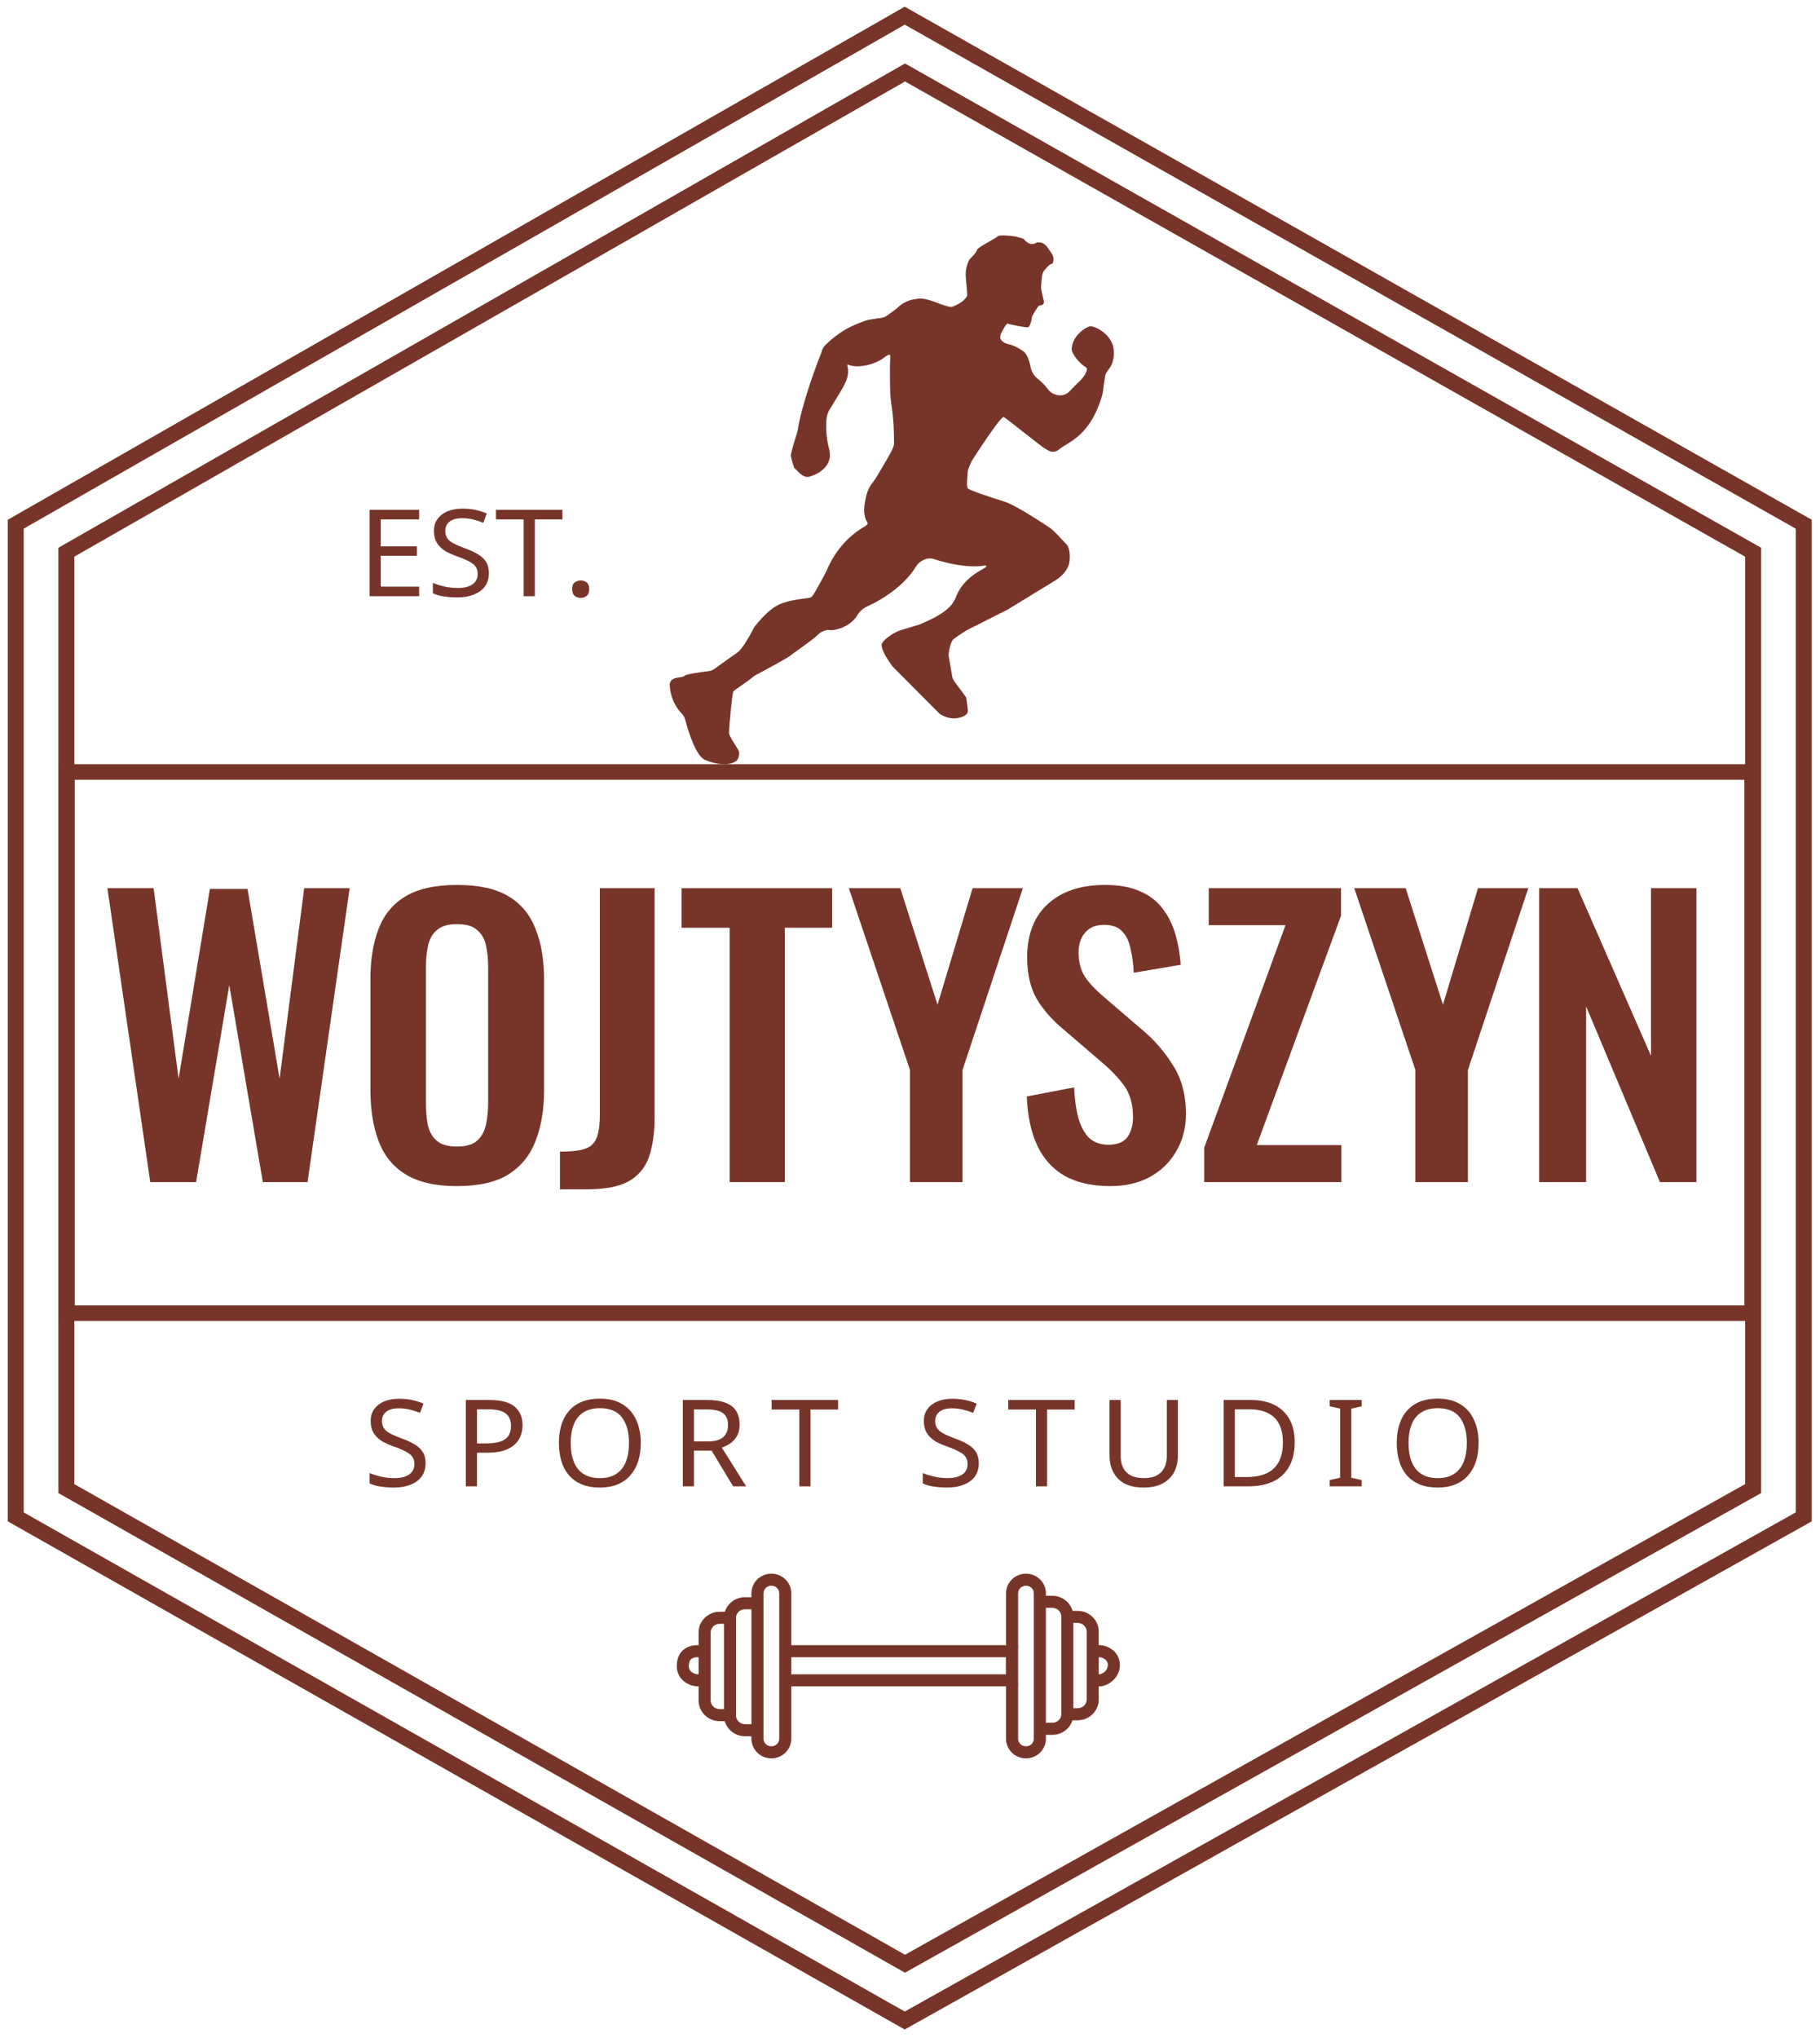 <svg xmlns="http://www.w3.org/2000/svg" width="151" height="169" viewBox="0 0 151 169" fill="none"><g clip-path="url(#clip0_13589_402)"><path d="M35.309 121.337C35.309 121.765 35.202 122.129 34.989 122.43C34.776 122.724 34.47 122.952 34.072 123.112C33.68 123.273 33.216 123.353 32.68 123.353C32.406 123.353 32.141 123.339 31.887 123.313C31.639 123.286 31.413 123.249 31.206 123.203C31 123.149 30.818 123.085 30.66 123.012V122.149C30.907 122.256 31.213 122.353 31.578 122.44C31.949 122.527 32.33 122.571 32.722 122.571C33.086 122.571 33.392 122.524 33.639 122.43C33.886 122.336 34.072 122.203 34.196 122.029C34.319 121.855 34.381 121.651 34.381 121.417C34.381 121.183 34.33 120.986 34.226 120.826C34.123 120.665 33.945 120.518 33.691 120.384C33.443 120.244 33.096 120.096 32.649 119.943C32.333 119.829 32.055 119.709 31.815 119.582C31.581 119.448 31.385 119.297 31.227 119.13C31.069 118.963 30.949 118.772 30.866 118.559C30.791 118.345 30.753 118.097 30.753 117.817C30.753 117.435 30.852 117.111 31.052 116.844C31.251 116.569 31.526 116.359 31.876 116.212C32.234 116.064 32.642 115.991 33.103 115.991C33.508 115.991 33.879 116.028 34.216 116.102C34.553 116.175 34.859 116.272 35.133 116.392L34.845 117.165C34.591 117.057 34.312 116.967 34.01 116.894C33.715 116.82 33.405 116.784 33.082 116.784C32.773 116.784 32.515 116.827 32.309 116.914C32.103 117.001 31.949 117.125 31.846 117.285C31.742 117.438 31.691 117.619 31.691 117.827C31.691 118.067 31.742 118.268 31.846 118.428C31.949 118.589 32.117 118.732 32.35 118.86C32.584 118.987 32.9 119.123 33.299 119.271C33.732 119.424 34.096 119.592 34.391 119.772C34.694 119.946 34.92 120.157 35.072 120.404C35.23 120.651 35.309 120.962 35.309 121.337Z" fill="#773529"></path><path d="M40.594 116.092C41.557 116.092 42.257 116.275 42.697 116.643C43.137 117.011 43.357 117.529 43.357 118.198C43.357 118.492 43.305 118.776 43.202 119.05C43.106 119.318 42.945 119.558 42.718 119.772C42.491 119.986 42.189 120.157 41.811 120.284C41.433 120.404 40.969 120.464 40.419 120.464H39.574V123.253H38.647V116.092H40.594ZM40.512 116.864H39.574V119.692H40.316C40.783 119.692 41.172 119.645 41.481 119.552C41.79 119.451 42.02 119.294 42.172 119.08C42.323 118.866 42.398 118.585 42.398 118.238C42.398 117.777 42.247 117.432 41.945 117.205C41.642 116.977 41.165 116.864 40.512 116.864Z" fill="#773529"></path><path d="M53.163 119.662C53.163 120.217 53.091 120.722 52.947 121.177C52.803 121.624 52.586 122.012 52.298 122.34C52.016 122.667 51.662 122.918 51.236 123.092C50.817 123.266 50.329 123.353 49.773 123.353C49.195 123.353 48.694 123.266 48.268 123.092C47.842 122.912 47.488 122.661 47.206 122.34C46.924 122.012 46.715 121.621 46.577 121.167C46.44 120.712 46.371 120.207 46.371 119.652C46.371 118.916 46.495 118.274 46.742 117.726C46.989 117.178 47.364 116.75 47.866 116.443C48.374 116.135 49.013 115.981 49.783 115.981C50.518 115.981 51.136 116.135 51.638 116.443C52.139 116.743 52.518 117.171 52.772 117.726C53.033 118.274 53.163 118.92 53.163 119.662ZM47.35 119.662C47.35 120.264 47.436 120.782 47.608 121.217C47.78 121.651 48.044 121.985 48.402 122.22C48.766 122.453 49.223 122.571 49.773 122.571C50.329 122.571 50.783 122.453 51.133 122.22C51.49 121.985 51.755 121.651 51.927 121.217C52.098 120.782 52.184 120.264 52.184 119.662C52.184 118.759 51.992 118.054 51.607 117.546C51.222 117.031 50.614 116.774 49.783 116.774C49.226 116.774 48.766 116.89 48.402 117.125C48.044 117.352 47.78 117.683 47.608 118.118C47.436 118.545 47.35 119.06 47.35 119.662Z" fill="#773529"></path><path d="M58.681 116.092C59.293 116.092 59.794 116.168 60.186 116.322C60.584 116.469 60.88 116.693 61.072 116.994C61.264 117.295 61.361 117.673 61.361 118.128C61.361 118.509 61.289 118.826 61.144 119.08C61 119.334 60.815 119.538 60.588 119.692C60.368 119.839 60.134 119.956 59.887 120.043L61.907 123.253H60.825L59.042 120.294H57.578V123.253H56.65V116.092H58.681ZM58.629 116.874H57.578V119.532H58.681C59.079 119.532 59.406 119.482 59.66 119.381C59.914 119.274 60.1 119.121 60.217 118.92C60.34 118.719 60.402 118.469 60.402 118.168C60.402 117.853 60.337 117.603 60.206 117.415C60.083 117.228 59.89 117.091 59.629 117.004C59.368 116.917 59.035 116.874 58.629 116.874Z" fill="#773529"></path><path d="M67.247 123.253H66.319V116.884H64.02V116.092H69.535V116.884H67.247V123.253Z" fill="#773529"></path><path d="M81.207 121.337C81.207 121.765 81.1 122.129 80.888 122.43C80.675 122.724 80.369 122.952 79.97 123.112C79.579 123.273 79.115 123.353 78.579 123.353C78.304 123.353 78.039 123.339 77.785 123.313C77.538 123.286 77.311 123.249 77.105 123.203C76.899 123.149 76.717 123.085 76.559 123.012V122.149C76.806 122.256 77.112 122.353 77.476 122.44C77.847 122.527 78.228 122.571 78.62 122.571C78.984 122.571 79.29 122.524 79.537 122.43C79.785 122.336 79.97 122.203 80.094 122.029C80.218 121.855 80.279 121.651 80.279 121.417C80.279 121.183 80.228 120.986 80.125 120.826C80.022 120.665 79.843 120.518 79.589 120.384C79.341 120.244 78.995 120.096 78.548 119.943C78.232 119.829 77.954 119.709 77.713 119.582C77.48 119.448 77.284 119.297 77.126 119.13C76.967 118.963 76.847 118.772 76.765 118.559C76.689 118.345 76.651 118.097 76.651 117.817C76.651 117.435 76.751 117.111 76.95 116.844C77.15 116.569 77.424 116.359 77.775 116.212C78.132 116.064 78.541 115.991 79.001 115.991C79.407 115.991 79.778 116.028 80.115 116.102C80.451 116.175 80.757 116.272 81.032 116.392L80.743 117.165C80.489 117.057 80.211 116.967 79.908 116.894C79.613 116.82 79.304 116.784 78.981 116.784C78.672 116.784 78.414 116.827 78.208 116.914C78.002 117.001 77.847 117.125 77.744 117.285C77.641 117.438 77.589 117.619 77.589 117.827C77.589 118.067 77.641 118.268 77.744 118.428C77.847 118.589 78.016 118.732 78.249 118.86C78.482 118.987 78.799 119.123 79.197 119.271C79.63 119.424 79.995 119.592 80.29 119.772C80.592 119.946 80.819 120.157 80.97 120.404C81.128 120.651 81.207 120.962 81.207 121.337Z" fill="#773529"></path><path d="M86.875 123.253H85.947V116.884H83.648V116.092H89.163V116.884H86.875V123.253Z" fill="#773529"></path><path d="M97.725 120.725C97.725 121.22 97.621 121.668 97.415 122.069C97.209 122.463 96.893 122.778 96.467 123.012C96.048 123.239 95.512 123.353 94.859 123.353C93.945 123.353 93.248 123.112 92.767 122.631C92.293 122.142 92.056 121.501 92.056 120.705V116.092H92.983V120.735C92.983 121.317 93.141 121.768 93.457 122.089C93.781 122.41 94.265 122.571 94.911 122.571C95.358 122.571 95.718 122.493 95.993 122.34C96.275 122.18 96.481 121.962 96.611 121.688C96.742 121.407 96.807 121.086 96.807 120.725V116.092H97.725V120.725Z" fill="#773529"></path><path d="M107.418 119.602C107.418 120.404 107.264 121.076 106.954 121.618C106.652 122.16 106.216 122.567 105.645 122.842C105.075 123.115 104.384 123.253 103.574 123.253H101.522V116.092H103.79C104.532 116.092 105.175 116.225 105.717 116.493C106.26 116.76 106.68 117.155 106.975 117.676C107.27 118.191 107.418 118.833 107.418 119.602ZM106.439 119.632C106.439 118.997 106.329 118.475 106.109 118.067C105.896 117.659 105.58 117.358 105.161 117.165C104.749 116.964 104.247 116.864 103.656 116.864H102.45V122.48H103.45C104.446 122.48 105.192 122.243 105.687 121.768C106.188 121.287 106.439 120.575 106.439 119.632Z" fill="#773529"></path><path d="M112.978 123.253H110.318V122.731L111.184 122.541V116.814L110.318 116.613V116.092H112.978V116.613L112.112 116.814V122.541L112.978 122.731V123.253Z" fill="#773529"></path><path d="M122.676 119.662C122.676 120.217 122.604 120.722 122.46 121.177C122.315 121.624 122.099 122.012 121.81 122.34C121.529 122.667 121.174 122.918 120.749 123.092C120.329 123.266 119.842 123.353 119.285 123.353C118.708 123.353 118.206 123.266 117.78 123.092C117.354 122.912 117 122.661 116.719 122.34C116.437 122.012 116.227 121.621 116.09 121.167C115.952 120.712 115.884 120.207 115.884 119.652C115.884 118.916 116.007 118.274 116.255 117.726C116.502 117.178 116.876 116.75 117.378 116.443C117.886 116.135 118.526 115.981 119.295 115.981C120.03 115.981 120.649 116.135 121.151 116.443C121.652 116.743 122.03 117.171 122.285 117.726C122.545 118.274 122.676 118.92 122.676 119.662ZM116.863 119.662C116.863 120.264 116.949 120.782 117.121 121.217C117.292 121.651 117.557 121.985 117.914 122.22C118.278 122.453 118.735 122.571 119.285 122.571C119.842 122.571 120.295 122.453 120.646 122.22C121.003 121.985 121.267 121.651 121.439 121.217C121.611 120.782 121.697 120.264 121.697 119.662C121.697 118.759 121.504 118.054 121.12 117.546C120.735 117.031 120.127 116.774 119.295 116.774C118.739 116.774 118.278 116.89 117.914 117.125C117.557 117.352 117.292 117.683 117.121 118.118C116.949 118.545 116.863 119.06 116.863 119.662Z" fill="#773529"></path><path d="M146.112 45.42V123.813L75.084 163.584L4.845 123.811V45.422L75.084 5.263L146.112 45.42ZM6.169 46.159V123.07L75.087 162.095L144.787 123.068V46.161L75.087 6.756L6.169 46.159Z" fill="#773529"></path><path d="M150.314 43.1V126.157L75.06 168.294L0.643 126.155V43.102L75.06 0.554L150.314 43.1ZM1.967 43.839V125.414L75.064 166.805L148.989 125.412V43.841L75.064 2.046L1.967 43.839Z" fill="#773529"></path><path d="M34.773 49.44H30.66V42.279H34.773V43.071H31.588V45.307H34.587V46.09H31.588V48.647H34.773V49.44Z" fill="#773529"></path><path d="M40.562 47.524C40.562 47.952 40.455 48.316 40.242 48.617C40.029 48.912 39.723 49.139 39.325 49.299C38.933 49.46 38.469 49.54 37.933 49.54C37.658 49.54 37.394 49.527 37.14 49.5C36.892 49.473 36.666 49.437 36.459 49.39C36.253 49.336 36.071 49.273 35.913 49.199V48.336C36.16 48.444 36.466 48.541 36.83 48.627C37.202 48.715 37.583 48.758 37.974 48.758C38.339 48.758 38.645 48.711 38.892 48.617C39.139 48.524 39.325 48.39 39.448 48.216C39.572 48.043 39.634 47.839 39.634 47.604C39.634 47.371 39.582 47.173 39.479 47.013C39.376 46.852 39.198 46.705 38.943 46.571C38.696 46.431 38.349 46.284 37.902 46.13C37.586 46.017 37.308 45.896 37.068 45.769C36.834 45.636 36.638 45.485 36.48 45.318C36.322 45.151 36.202 44.96 36.119 44.746C36.044 44.532 36.006 44.285 36.006 44.004C36.006 43.623 36.105 43.298 36.305 43.031C36.504 42.757 36.779 42.546 37.129 42.399C37.487 42.252 37.895 42.178 38.356 42.178C38.761 42.178 39.132 42.215 39.469 42.288C39.806 42.362 40.112 42.459 40.386 42.579L40.098 43.352C39.844 43.245 39.565 43.155 39.263 43.081C38.968 43.008 38.658 42.971 38.335 42.971C38.026 42.971 37.768 43.014 37.562 43.101C37.356 43.188 37.202 43.312 37.098 43.472C36.995 43.626 36.944 43.806 36.944 44.014C36.944 44.254 36.995 44.455 37.098 44.615C37.202 44.776 37.37 44.92 37.603 45.047C37.837 45.174 38.153 45.311 38.552 45.458C38.985 45.612 39.349 45.779 39.644 45.959C39.947 46.133 40.173 46.344 40.325 46.591C40.483 46.839 40.562 47.15 40.562 47.524Z" fill="#773529"></path><path d="M44.374 49.44H43.446V43.071H41.148V42.279H46.662V43.071H44.374V49.44Z" fill="#773529"></path><path d="M47.473 48.848C47.473 48.587 47.541 48.404 47.679 48.296C47.816 48.189 47.981 48.136 48.173 48.136C48.373 48.136 48.541 48.189 48.679 48.296C48.816 48.404 48.885 48.587 48.885 48.848C48.885 49.109 48.816 49.296 48.679 49.41C48.541 49.523 48.373 49.58 48.173 49.58C47.981 49.58 47.816 49.523 47.679 49.41C47.541 49.296 47.473 49.109 47.473 48.848Z" fill="#773529"></path><path d="M12.467 98.025L8.911 73.653H12.745L14.817 89.45L17.415 73.713H20.538L23.197 89.45L25.238 73.653H29.01L25.516 98.025H21.805L19.023 81.687L16.27 98.025H12.467Z" fill="#773529"></path><path d="M37.904 98.356C36.131 98.356 34.719 98.035 33.668 97.394C32.617 96.752 31.864 95.829 31.411 94.625C30.957 93.422 30.73 91.998 30.73 90.353V81.236C30.73 79.591 30.957 78.187 31.411 77.023C31.864 75.84 32.617 74.937 33.668 74.315C34.719 73.694 36.131 73.383 37.904 73.383C39.718 73.383 41.141 73.694 42.171 74.315C43.223 74.937 43.975 75.84 44.429 77.023C44.903 78.187 45.14 79.591 45.14 81.236V90.383C45.14 92.008 44.903 93.422 44.429 94.625C43.975 95.809 43.223 96.732 42.171 97.394C41.141 98.035 39.718 98.356 37.904 98.356ZM37.904 95.077C38.667 95.077 39.224 94.916 39.574 94.595C39.945 94.274 40.192 93.833 40.316 93.271C40.44 92.71 40.502 92.098 40.502 91.436V80.213C40.502 79.531 40.44 78.919 40.316 78.377C40.192 77.836 39.945 77.415 39.574 77.114C39.224 76.793 38.667 76.632 37.904 76.632C37.183 76.632 36.636 76.793 36.265 77.114C35.894 77.415 35.647 77.836 35.523 78.377C35.4 78.919 35.338 79.531 35.338 80.213V91.436C35.338 92.098 35.389 92.71 35.492 93.271C35.616 93.833 35.863 94.274 36.234 94.595C36.606 94.916 37.162 95.077 37.904 95.077Z" fill="#773529"></path><path d="M46.458 98.627V95.498C47.118 95.498 47.664 95.458 48.097 95.378C48.53 95.297 48.86 95.157 49.086 94.956C49.334 94.736 49.509 94.425 49.612 94.024C49.715 93.602 49.767 93.071 49.767 92.429V73.653H54.312V92.609C54.312 93.973 54.147 95.107 53.817 96.01C53.487 96.892 52.91 97.554 52.086 97.995C51.282 98.417 50.138 98.627 48.653 98.627H46.458Z" fill="#773529"></path><path d="M60.537 98.025V76.933H56.548V73.653H69.04V76.933H65.113V98.025H60.537Z" fill="#773529"></path><path d="M75.497 98.025V88.728L70.426 73.653H74.693L77.785 83.312L80.692 73.653H84.866L79.857 88.728V98.025H75.497Z" fill="#773529"></path><path d="M92.116 98.356C90.611 98.356 89.354 98.076 88.344 97.514C87.333 96.932 86.571 96.09 86.055 94.987C85.54 93.883 85.251 92.529 85.189 90.924L89.117 90.172C89.158 91.115 89.271 91.948 89.457 92.67C89.663 93.392 89.962 93.953 90.353 94.355C90.766 94.736 91.302 94.926 91.961 94.926C92.703 94.926 93.229 94.716 93.538 94.294C93.847 93.853 94.002 93.302 94.002 92.639C94.002 91.576 93.755 90.704 93.26 90.022C92.765 89.34 92.106 88.658 91.281 87.976L88.127 85.268C87.241 84.525 86.529 83.703 85.993 82.8C85.478 81.878 85.22 80.744 85.22 79.4C85.22 77.475 85.798 75.99 86.952 74.947C88.106 73.904 89.683 73.383 91.683 73.383C92.858 73.383 93.837 73.563 94.621 73.924C95.404 74.265 96.022 74.747 96.476 75.368C96.95 75.99 97.3 76.702 97.527 77.505C97.754 78.287 97.898 79.12 97.96 80.002L94.064 80.664C94.023 79.902 93.93 79.22 93.786 78.618C93.662 78.016 93.425 77.545 93.074 77.204C92.745 76.863 92.25 76.692 91.59 76.692C90.91 76.692 90.384 76.913 90.013 77.354C89.663 77.776 89.487 78.307 89.487 78.949C89.487 79.772 89.663 80.454 90.013 80.995C90.364 81.517 90.869 82.058 91.528 82.62L94.651 85.298C95.682 86.14 96.558 87.133 97.28 88.277C98.022 89.4 98.393 90.764 98.393 92.369C98.393 93.532 98.125 94.565 97.589 95.468C97.074 96.371 96.342 97.083 95.394 97.604C94.466 98.106 93.373 98.356 92.116 98.356Z" fill="#773529"></path><path d="M99.912 98.025V95.167L106.653 76.722H100.283V73.653H111.26V75.94L104.272 94.956H107.782H111.291V98.025H99.912Z" fill="#773529"></path><path d="M117.43 98.025V88.728L112.358 73.653H116.626L119.718 83.312L122.624 73.653H126.799L121.789 88.728V98.025H117.43Z" fill="#773529"></path><path d="M127.701 98.025V73.653H130.886L136.978 87.554V73.653H140.75V98.025H137.72L131.597 83.462V98.025H127.701Z" fill="#773529"></path><path d="M146.049 63.374V109.537H4.878V63.374H146.049ZM6.202 108.249H144.725V64.662H6.202V108.249Z" fill="#773529"></path><path d="M91.912 138.069C91.912 137.84 91.811 137.693 91.67 137.588C91.509 137.469 91.321 137.425 91.242 137.425H91.159V138.838H91.242C91.243 138.838 91.247 138.838 91.253 138.837C91.261 138.836 91.272 138.834 91.285 138.831C91.312 138.825 91.347 138.813 91.387 138.796C91.468 138.762 91.558 138.708 91.64 138.637C91.801 138.496 91.912 138.308 91.912 138.069ZM61.805 133.448C61.383 133.448 61.065 133.776 61.065 134.153V142.261C61.066 142.645 61.39 142.979 61.818 142.979H62.345V133.448H61.805ZM86.774 142.859H87.314C87.736 142.859 88.054 142.53 88.054 142.154V134.045C88.053 133.661 87.729 133.327 87.301 133.327H86.774V142.859ZM65.649 138.838H83.461C83.457 138.587 83.451 138.297 83.451 138.117C83.451 137.942 83.456 137.666 83.46 137.425H65.649V138.838ZM57.15 138.165C57.151 138.413 57.26 138.565 57.411 138.672C57.584 138.794 57.789 138.838 57.877 138.838H57.96V137.425H57.877C57.718 137.425 57.53 137.45 57.394 137.538C57.296 137.601 57.15 137.741 57.15 138.165ZM90.159 135.299C90.159 134.915 89.836 134.58 89.407 134.58H89.054V141.654H89.407C89.836 141.653 90.159 141.319 90.159 140.935V135.299ZM58.96 141.008C58.96 141.392 59.283 141.726 59.712 141.726H60.065V134.653H59.712C59.283 134.653 58.96 134.988 58.96 135.371V141.008ZM64.649 132.116C64.649 131.787 64.37 131.495 63.997 131.495C63.624 131.495 63.345 131.787 63.345 132.116V144.191C63.345 144.52 63.624 144.811 63.997 144.811C64.37 144.811 64.649 144.52 64.649 144.191V132.116ZM85.774 132.116C85.774 131.787 85.495 131.495 85.122 131.495C84.749 131.495 84.47 131.787 84.47 132.116V136.425H84.481L84.47 136.937V139.327L84.481 139.838H84.47V144.19C84.47 144.52 84.749 144.811 85.122 144.811C85.495 144.811 85.774 144.52 85.774 144.19V132.116ZM86.774 132.327H87.301C88.095 132.327 88.779 132.851 88.987 133.58H89.407C90.362 133.58 91.159 134.337 91.159 135.299V136.425H91.242C91.54 136.425 91.936 136.54 92.266 136.785C92.615 137.045 92.912 137.47 92.912 138.069C92.912 138.658 92.625 139.104 92.296 139.391C91.985 139.662 91.581 139.838 91.242 139.838H91.159V140.935C91.159 141.897 90.362 142.653 89.407 142.654H88.978C88.758 143.358 88.088 143.859 87.314 143.859H86.774V144.19C86.774 145.098 86.021 145.811 85.122 145.811C84.223 145.811 83.47 145.098 83.47 144.19V139.838H65.649V144.191C65.649 145.098 64.896 145.811 63.997 145.811C63.098 145.811 62.345 145.098 62.345 144.191V143.979H61.818C61.024 143.979 60.34 143.455 60.132 142.726H59.712C58.757 142.726 57.96 141.97 57.96 141.008V139.838H57.877C57.589 139.838 57.181 139.734 56.834 139.489C56.466 139.228 56.151 138.793 56.15 138.165C56.15 137.45 56.429 136.97 56.852 136.698C57.234 136.451 57.66 136.425 57.877 136.425H57.96V135.371C57.96 134.409 58.757 133.653 59.712 133.653H60.142C60.361 132.949 61.031 132.448 61.805 132.448H62.345V132.116C62.345 131.208 63.098 130.495 63.997 130.495C64.896 130.495 65.649 131.209 65.649 132.116V136.425H83.47V132.116C83.47 131.208 84.223 130.495 85.122 130.495C86.021 130.495 86.774 131.208 86.774 132.116V132.327Z" fill="#773529"></path><path d="M80.13 22.989C80.076 22.414 80.248 21.891 80.381 21.614C80.421 21.532 80.48 21.462 80.545 21.398C80.754 21.191 81.046 20.87 81.056 20.731C81.071 20.526 82.573 19.796 82.768 19.606C82.924 19.454 83.795 19.542 84.21 19.606C84.375 19.645 84.742 19.738 84.886 19.796C84.927 19.812 84.969 19.849 85.009 19.896C85.19 20.108 85.442 20.275 85.716 20.229L85.791 20.217C85.838 20.209 85.882 20.19 85.92 20.162C85.97 20.123 86.032 20.102 86.095 20.102H86.227C86.389 20.102 86.546 20.16 86.669 20.266L86.752 20.337C86.819 20.395 86.879 20.462 86.928 20.536L87.255 21.026C87.356 21.177 87.42 21.353 87.404 21.534C87.389 21.717 87.345 21.893 87.244 21.885C87.126 21.876 86.857 22.162 86.651 22.412C86.535 22.552 86.468 22.726 86.451 22.907C86.415 23.272 86.373 23.739 86.373 23.857C86.373 23.975 86.5 24.535 86.606 24.978C86.647 25.151 86.516 25.318 86.338 25.318C86.247 25.318 86.162 25.363 86.112 25.439C85.906 25.748 85.607 26.224 85.607 26.326C85.607 26.473 85.472 27.145 85.247 27.145C85.021 27.145 83.76 26.911 83.639 26.838C83.519 26.765 83.273 27.218 83.069 27.627C83.03 27.704 83.006 27.784 82.992 27.863C82.928 28.24 83.315 28.46 83.688 28.544C84.124 28.642 84.464 28.839 84.886 29.115C85.216 29.331 85.414 29.953 85.519 30.5C85.594 30.894 85.863 31.232 86.18 31.479C86.459 31.696 86.72 31.983 86.947 32.281C87.369 32.834 88.212 32.975 88.701 32.48L89.421 31.749C89.902 31.355 90.374 30.625 90.093 30.457C89.619 30.175 89.167 29.63 88.968 29.187C88.921 29.084 88.905 28.971 88.917 28.859C89.051 27.644 90.29 27.053 90.453 27.053C90.921 27.053 92.351 27.768 92.409 29.115C92.466 30.462 91.793 30.631 91.697 31.154C91.625 31.544 91.537 32.211 91.494 32.559C91.488 32.608 91.478 32.658 91.465 32.706C90.479 36.193 88.615 36.643 87.966 37.197C87.312 37.755 86.889 37.272 86.697 37.197C86.504 37.122 83.504 34.69 83.273 34.578C83.042 34.466 80.734 38.039 80.638 38.207C80.542 38.376 80.292 38.956 80.292 39.093C80.292 39.23 80.157 40.284 80.292 40.49C80.4 40.654 82.324 41.282 83.273 41.575C84.35 41.911 86.528 43.407 87.028 43.716C87.428 43.963 88.184 44.836 88.524 45.185C88.633 45.31 88.827 45.758 88.735 46.551C88.643 47.344 87.899 47.935 87.511 48.162L83.596 50.551L80.224 52.254C80.168 52.282 80.117 52.315 80.066 52.349C79.808 52.524 79.193 52.893 79.042 53.08C78.887 53.272 78.745 53.834 78.707 54.243C78.701 54.316 78.706 54.388 78.719 54.46L78.997 56.069C79.026 56.24 79.101 56.401 79.207 56.538C79.568 57.007 80.085 57.743 80.138 57.794C80.192 57.846 80.236 58.448 80.284 58.76L80.287 58.774C80.298 58.848 80.31 58.923 80.298 58.997C80.262 59.21 80.1 59.408 79.504 59.534C78.796 59.684 78.157 59.347 77.927 59.16L74.058 55.272C73.897 55.072 73.034 53.866 73.157 53.417C73.28 52.968 74.411 52.319 74.783 52.244L76.281 51.791C77.108 51.421 78.838 50.752 79.281 49.577C79.865 48.023 81.141 47.428 81.786 47.042C81.847 47.006 81.834 46.918 81.766 46.897C81.754 46.894 81.74 46.893 81.728 46.895C80.375 47.123 78.695 46.753 77.505 46.367C76.934 46.182 76.296 46.483 75.984 46.996C75.034 48.56 73.209 49.724 71.989 50.267C71.671 50.408 71.389 50.622 71.195 50.91C70.522 52.132 69.045 52.314 68.787 52.244C68.629 52.201 68.347 52.311 68.142 52.414C68.035 52.467 67.947 52.548 67.862 52.632C67.319 53.163 65.828 54.146 65.599 54.352C65.406 54.525 63.639 55.482 62.678 55.994C62.601 56.034 62.532 56.085 62.466 56.141C61.896 56.63 60.908 57.206 60.835 57.361C60.739 57.567 60.483 60.311 60.483 60.788C60.483 60.995 60.978 61.736 61.237 62.159C61.273 62.217 61.304 62.279 61.316 62.346C61.354 62.556 61.294 62.77 61.227 62.918C61.186 63.01 61.118 63.086 61.033 63.14C60.346 63.573 59.252 63.313 58.69 63.089C58.628 63.065 58.565 63.047 58.504 63.022C57.787 62.724 57.155 60.868 56.854 59.691C56.798 59.469 56.668 59.274 56.509 59.11C55.824 58.403 55.601 57.417 55.578 56.971C55.424 55.998 56.617 56.26 56.771 56.055C56.88 55.909 58.036 55.742 58.793 55.654C58.968 55.634 59.135 55.57 59.277 55.466C59.844 55.054 60.765 54.39 61.156 54.128C61.579 53.844 62.211 52.722 62.517 52.114C62.548 52.052 62.586 51.992 62.629 51.937C64.089 50.102 64.874 50.04 65.335 49.885C65.568 49.806 66.409 49.666 67.027 49.596C67.146 49.582 67.269 49.562 67.352 49.476C67.421 49.403 67.51 49.287 67.606 49.111C67.808 48.743 68.325 47.853 68.551 47.382C69.609 44.836 71.362 43.891 71.785 43.628C72.024 43.479 72.006 43.374 71.949 43.291C71.905 43.225 71.859 43.16 71.832 43.085C71.636 42.537 71.687 42.038 71.785 41.511C72.043 40.122 72.369 40.28 73.031 39.031C73.845 37.669 74.154 37.14 74.176 36.782C74.176 34.213 73.903 33.61 73.863 32.613C73.824 31.616 73.824 30.071 73.863 29.66C73.89 29.382 73.805 29.381 73.621 29.47C73.547 29.505 73.481 29.554 73.417 29.605C72.563 30.293 71.056 30.569 70.342 30.23C70.307 30.213 70.288 30.267 70.299 30.304C70.57 31.271 69.924 32.119 69.656 32.613C69.6 32.715 69.198 33.363 68.785 34.036C68.382 34.691 68.556 36.406 68.77 37.145C69.236 38.755 67.687 39.382 67.135 39.535C66.583 39.689 66.015 38.849 65.941 38.849C65.868 38.849 65.672 38.08 65.616 37.843C65.573 37.662 65.924 36.527 66.13 35.904C66.15 35.845 66.164 35.785 66.173 35.724C66.466 33.744 67.602 30.596 68.141 29.25C68.17 29.131 68.246 28.838 68.481 28.608C70.056 27.076 71.406 26.773 71.701 26.629C71.895 26.533 72.586 26.424 73.08 26.368C73.263 26.348 73.439 26.283 73.588 26.175L74.326 25.639C74.376 25.603 74.422 25.562 74.466 25.519C75.141 24.854 75.912 24.81 75.949 24.81C75.987 24.81 76.406 24.597 77.495 25.017C78.584 25.437 78.822 25.453 78.93 25.453C79.037 25.453 79.573 25.227 79.94 24.905C80.11 24.756 80.194 24.636 80.231 24.552C80.266 24.474 80.25 24.384 80.243 24.298C80.223 24.037 80.183 23.551 80.13 22.989Z" fill="#773529"></path></g><defs><clipPath id="clip0_13589_402"><rect width="151" height="169" fill="white"></rect></clipPath></defs></svg>